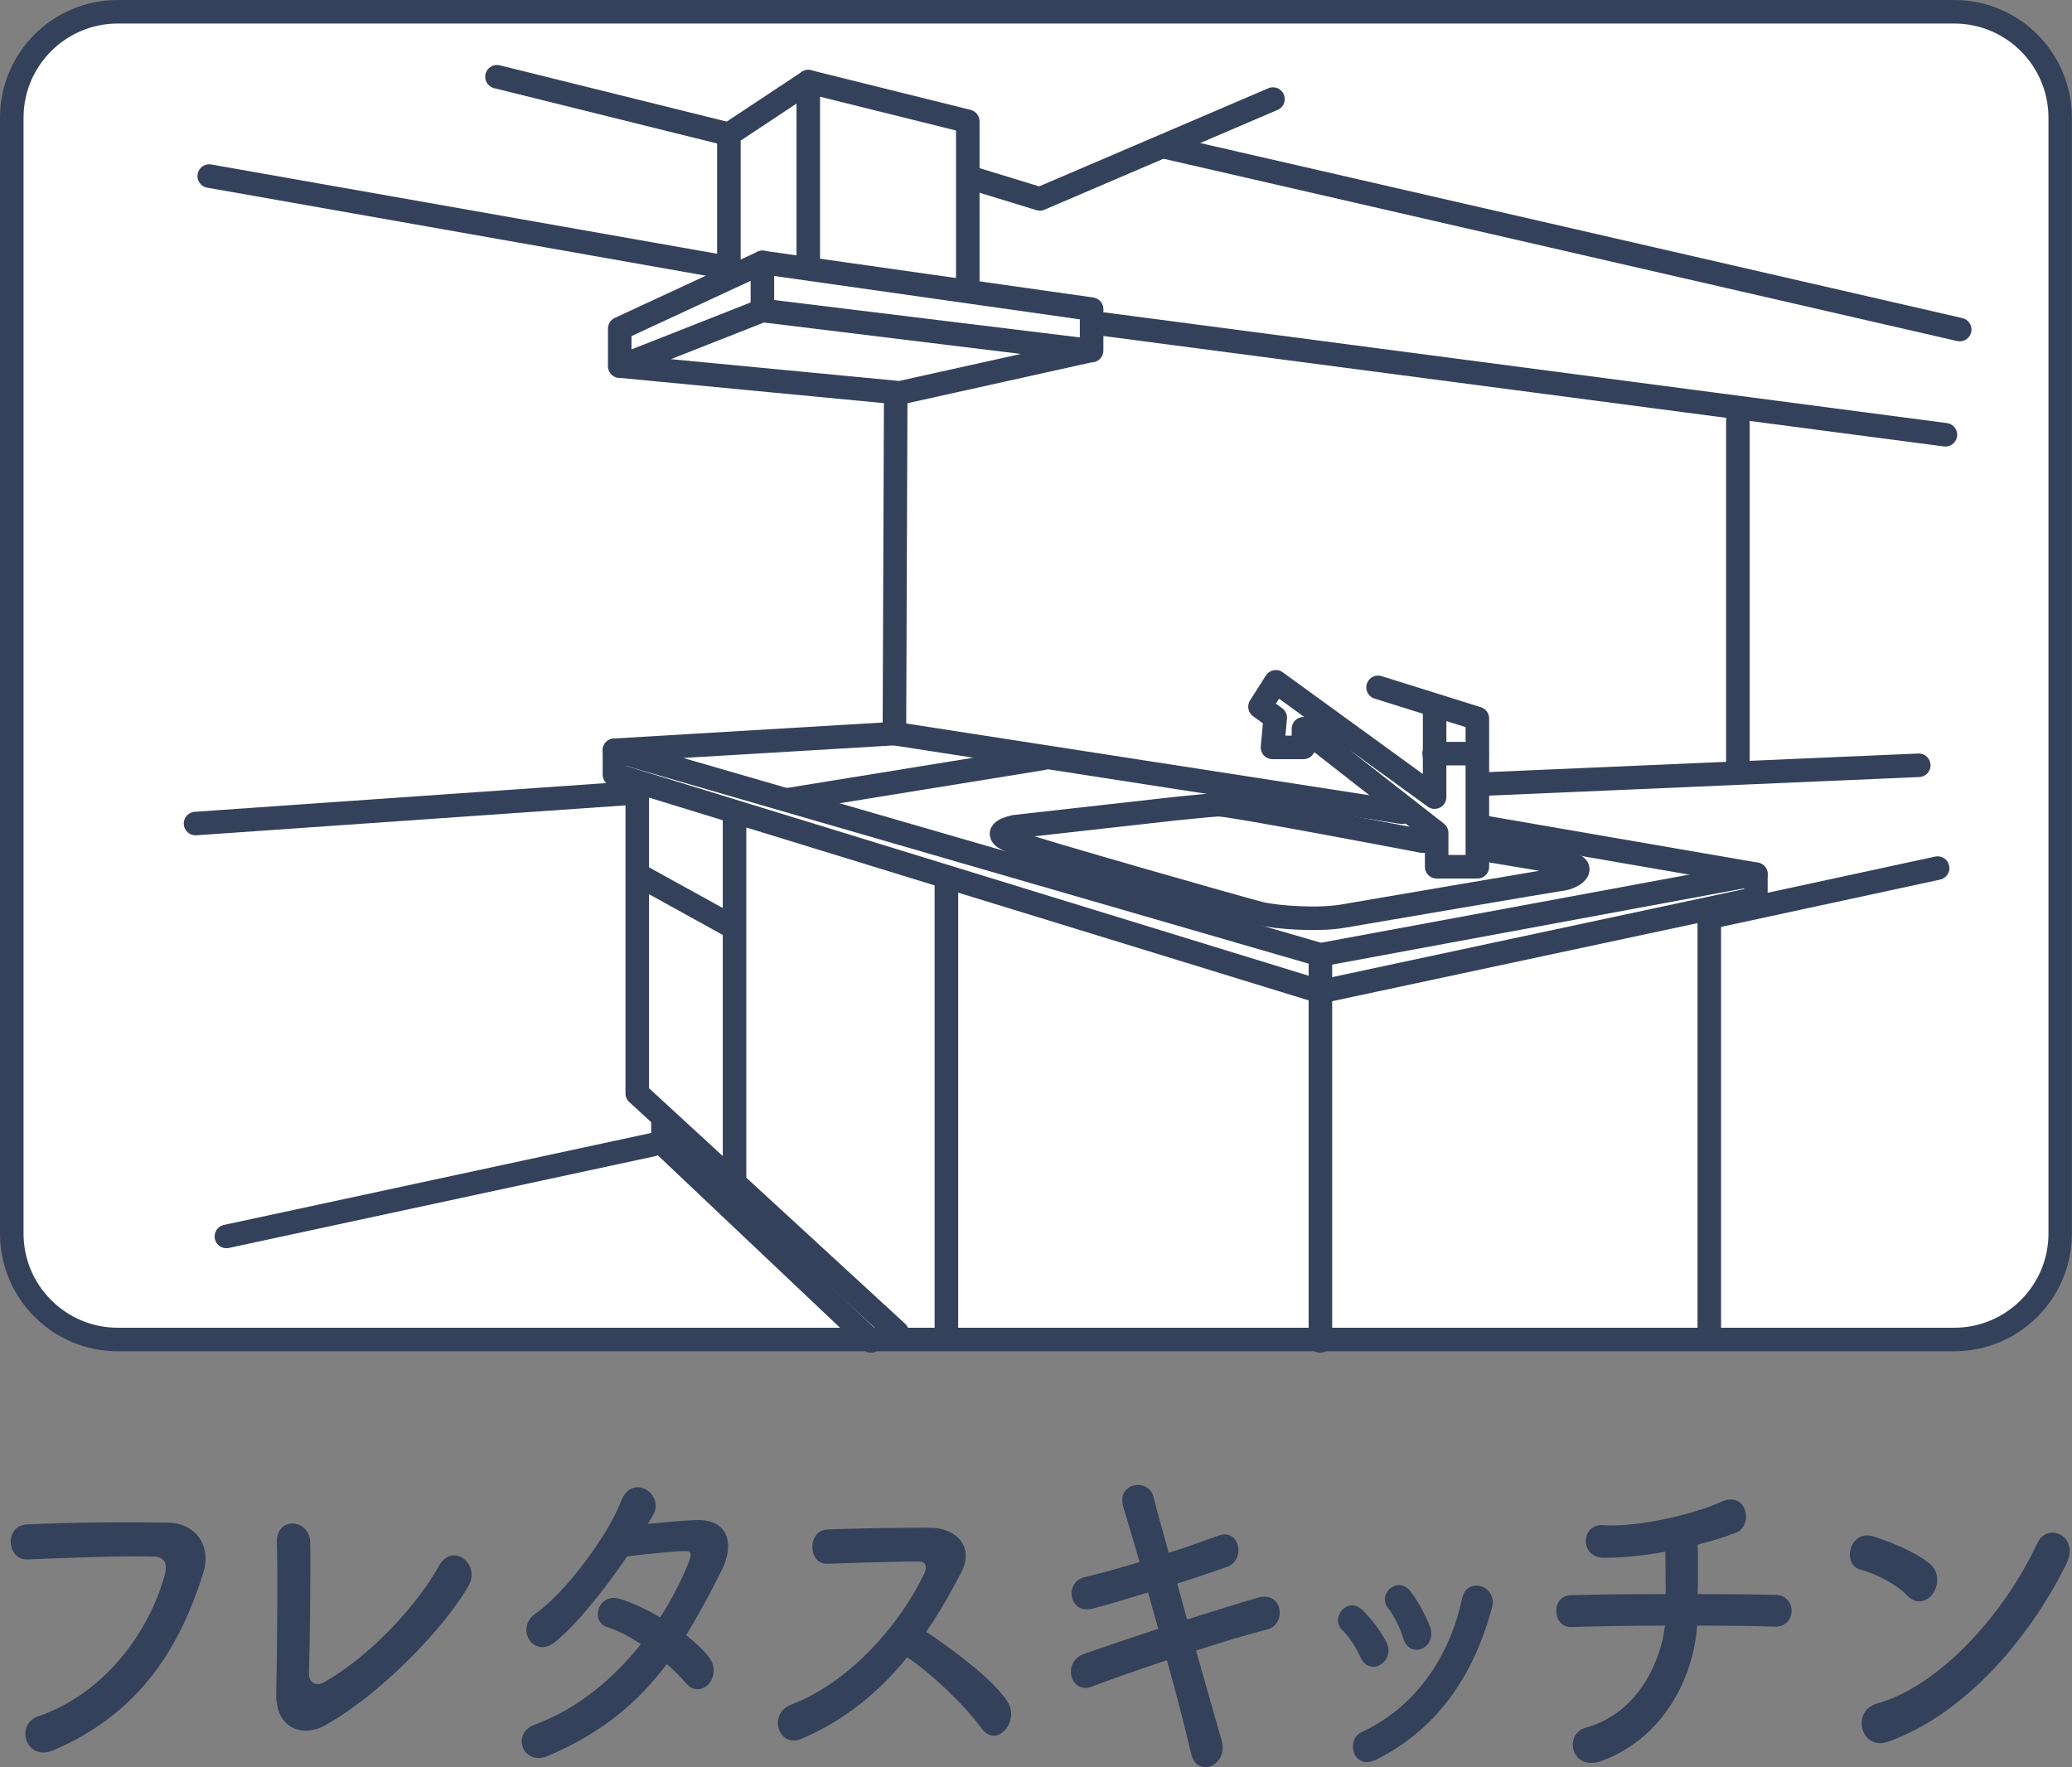 <?xml version="1.0" encoding="UTF-8"?><svg id="_レイヤー_2" xmlns="http://www.w3.org/2000/svg" viewBox="0 0 172.52 147.14"><rect x="0" y="0" width="172.52" height="147.14" fill="#808080" stroke="none"/><defs><style>.cls-1{fill:none;stroke:#34415B;stroke-linecap:round;stroke-linejoin:round;stroke-width:1.96px;}.cls-2{fill:#34415B;}.cls-2,.cls-3{stroke-width:0px;}.cls-3{fill:#fff;}</style></defs><g id="moji"><path class="cls-2" d="M3.21,142.9c5.85-2.06,9.31-7.41,10.5-11.73.21-.79.13-1.53-.85-1.56-2.59-.09-6.77.09-10.58.23-1.75.06-1.93-2.82-.05-2.91,3.49-.18,8.44-.21,11.8-.15,2.14.03,3.65,1.82,2.88,4.23-1.85,5.88-5.08,11.58-12.49,14.73-2.25.94-3.23-2.15-1.22-2.85Z"/><path class="cls-2" d="M27.05,143.67c-1.77.97-4.13.38-4.05-2.73.08-3.35.13-10.5.05-12.47-.08-2.26,2.73-2.03,2.78-.06.05,2.09-.03,8.67-.11,10.91-.03.82.66,1.12,1.3.73,4.07-2.35,7.75-6.5,9.55-9.7,1.11-1.97,3.49-.12,2.43,1.71-2.12,3.67-7.49,9.14-11.96,11.61Z"/><path class="cls-2" d="M45.66,146.19c-2.12.91-3.15-1.85-1.14-2.59,3.65-1.35,6.59-3.88,8.84-6.7-.95-.65-1.93-1.15-2.78-1.41-1.48-.44-.79-2.94,1.06-2.35.98.29,2.17.85,3.33,1.53.9-1.41,1.64-2.85,2.22-4.2.5-1.21.4-1.35-.29-1.32-1.06.03-3.78.32-4.68.44-1.85,2.71-4.29,5.79-6.06,7.17-1.77,1.35-3.33-1.21-1.54-2.44,2.57-1.76,6.11-6.73,7.06-9.26.93-2.5,3.65-.68,2.73,1.03-.13.24-.29.5-.48.79,1.3-.12,2.75-.26,4.02-.32,2.73-.09,3.2,2.03,2.17,4.12-.98,1.97-1.96,3.79-2.99,5.47.74.59,1.43,1.21,1.91,1.85.61.79.42,1.73-.05,2.23s-1.27.65-1.88-.09c-.4-.47-.95-1.03-1.59-1.59-2.36,3.15-5.32,5.7-9.87,7.64Z"/><path class="cls-2" d="M66.73,144.78c-1.93.79-2.83-2.09-.85-2.85,4.82-1.85,9-6.56,11.09-10.94.24-.5.13-.97-.45-.97-1.67-.03-5.32.12-7.65.18-1.59.06-1.69-2.76,0-2.85,1.93-.09,5.82-.15,8.49-.15,2.38,0,3.73,1.68,2.7,3.67-.9,1.74-1.85,3.41-2.94,5,2.2,1.47,5.56,3.94,6.77,5.82,1.06,1.65-.93,3.94-2.17,2.21-1.3-1.79-4.02-4.47-6.19-5.91-2.33,2.88-5.19,5.26-8.81,6.79Z"/><path class="cls-2" d="M98.85,134.84c2.14-.68,4.29-1.35,5.9-1.82,2.06-.59,2.41,2.24.77,2.65-1.51.38-3.68,1.03-5.93,1.76.85,2.97,1.61,5.73,2.12,7.47.32,1.09-.24,1.88-.87,2.15-.64.26-1.43,0-1.67-1.06-.42-1.82-1.16-4.71-2.01-7.76-2.36.79-4.66,1.59-6.27,2.21-1.75.65-2.54-2.09-.56-2.76,1.54-.53,3.76-1.29,6.11-2.06-.29-1.03-.58-2.06-.85-3.03-1.64.5-3.25,1-4.63,1.35-1.91.5-2.41-2.18-.66-2.62,1.46-.35,3.02-.79,4.58-1.26-.53-1.88-1.03-3.5-1.35-4.59-.61-2,2.09-2.47,2.51-.85.26,1.06.74,2.73,1.27,4.67,1.51-.47,2.94-1,4.18-1.44,1.72-.62,2.28,2.06.66,2.62-1.19.41-2.62.91-4.13,1.38l.82,3Z"/><path class="cls-2" d="M113.28,137.99c-.37-.82-.93-1.71-1.51-2.26-1.08-1.03.45-2.88,1.69-1.65.71.71,1.46,1.65,1.96,2.62.85,1.59-1.35,3.03-2.14,1.29ZM112.75,145.96c-.24-.62-.08-1.41.66-1.76,4.42-2.06,7.28-6.2,8.33-11.11.42-1.91,2.99-1.03,2.49.76-1.51,5.56-4.44,10.06-9.66,12.67-.9.44-1.56.09-1.83-.56ZM116.82,136.37c-.26-.88-.74-1.82-1.24-2.47-.95-1.18.82-2.79,1.9-1.35.61.82,1.19,1.88,1.59,2.91.63,1.74-1.69,2.79-2.25.91Z"/><path class="cls-2" d="M133.47,146.58c-2.67,1.03-3.33-2.21-1.43-2.73,4.5-1.26,6.27-5.71,6.59-8.5-2.86,0-5.71.06-7.8.12-1.59.06-1.75-2.62,0-2.65,1.96-.06,4.89-.09,7.86-.09,0-1.23-.03-2.56-.03-3.53-1.93.35-3.78.53-5.19.5-1.96-.06-1.88-2.85.05-2.71,2.7.21,7.54-.91,9.71-1.91,2.28-1.06,2.78,1.97,1.32,2.53-.95.38-2.06.71-3.2,1,.03,1.15.03,2.71,0,4.12,2.78,0,5.21.03,6.46.06,1.85.03,1.8,2.71-.05,2.65-1.46-.06-3.84-.09-6.46-.09-.21,3.73-2.38,9.14-7.83,11.23Z"/><path class="cls-2" d="M158.83,132.87c-.98-1-2.67-1.85-3.92-2.18-1.59-.41-.93-3.38,1.08-2.76,1.4.44,3.39,1.24,4.66,2.24.82.65.77,1.76.34,2.44-.42.68-1.35,1.09-2.17.26ZM157.19,145.02c-2.25.79-3.1-2.56-.9-3.18,5.32-1.5,10.66-7.59,13.34-13.35.85-1.82,3.57-.59,2.41,1.74-3.28,6.62-8.76,12.64-14.84,14.79Z"/><path class="cls-3" d="M9.8.98h152.91c4.87,0,8.82,3.95,8.82,8.82v92.91c0,4.87-3.95,8.82-8.82,8.82H9.8c-4.87,0-8.82-3.95-8.82-8.82V9.8C.98,4.93,4.93.98,9.8.98Z"/><path class="cls-2" d="M162.72,1.96c4.32,0,7.84,3.52,7.84,7.84v92.91c0,4.32-3.52,7.84-7.84,7.84H9.8c-4.32,0-7.84-3.52-7.84-7.84V9.8C1.96,5.48,5.48,1.96,9.8,1.96h152.91M162.72,0H9.8C4.39,0,0,4.39,0,9.8v92.91c0,5.41,4.39,9.8,9.8,9.8h152.91c5.41,0,9.8-4.39,9.8-9.8V9.8c0-5.41-4.39-9.8-9.8-9.8h0Z"/><line class="cls-1" x1="109.94" y1="82.57" x2="109.94" y2="111.65"/><line class="cls-1" x1="142.32" y1="76.25" x2="142.32" y2="110.94"/><polyline class="cls-1" points="146.2 74.82 109.94 82.57 51.16 64.5 51.16 62.47"/><line class="cls-1" x1="109.94" y1="82.57" x2="109.94" y2="79.5"/><polyline class="cls-1" points="146.2 74.82 146.2 72.79 123.35 68.84"/><polygon class="cls-1" points="51.71 30.49 63.48 25.85 90.79 29.19 74.92 32.71 51.71 30.49"/><polyline class="cls-1" points="90.89 29.19 90.89 25.74 63.48 21.85 51.6 27.36 51.6 30.49"/><line class="cls-1" x1="63.48" y1="21.85" x2="63.48" y2="25.85"/><polyline class="cls-1" points="80.58 24.1 80.58 10.1 67.3 6.8"/><polyline class="cls-1" points="60.69 22.66 60.69 11.18 67.3 6.8 67.3 22.09"/><line class="cls-1" x1="91.43" y1="26.93" x2="161.98" y2="36.2"/><line class="cls-1" x1="17.42" y1="14.66" x2="60.02" y2="22.18"/><line class="cls-1" x1="41.38" y1="6.39" x2="60.69" y2="11.18"/><polyline class="cls-1" points="80.96 14.84 86.58 16.56 105.99 8.25"/><line class="cls-1" x1="97" y1="12.24" x2="163.17" y2="27.44"/><polyline class="cls-1" points="114.74 57.23 123.01 59.82 123.01 72.17 119.62 72.17 119.62 69.35 108.53 60.68 108.53 62.23 105.95 62.23 106.18 59.76 104.91 58.84 106.23 56.77 119.45 66.37 119.45 59.3"/><path class="cls-1" d="M118.47,70.04s-16.2-3.1-17.06-3.04-3.62.34-3.62.34l-13.27,1.49s-2.43.45-.17,1.26c2.24.8,19.19,5.63,20.57,5.97,1.38.34,4.83.57,6.84.23,2.01-.34,17.46-2.99,18.32-3.1.86-.11,2.13-.98.52-1.26-1.61-.29-7.18-1.21-7.18-1.21"/><polyline class="cls-1" points="116.75 67.63 74.47 61.08 51.16 62.47 109.94 79.5 146.2 72.79"/><line class="cls-1" x1="74.58" y1="32.82" x2="74.47" y2="61.08"/><line class="cls-1" x1="78.8" y1="73.72" x2="78.8" y2="111.42"/><line class="cls-1" x1="61.16" y1="67.89" x2="61.16" y2="98.17"/><polyline class="cls-1" points="53.06 65.28 53.06 91.04 74.7 110.94"/><line class="cls-1" x1="119.41" y1="62.75" x2="122.98" y2="62.75"/><line class="cls-1" x1="53.07" y1="72.8" x2="60.59" y2="76.95"/><line class="cls-1" x1="86.86" y1="63.14" x2="65.59" y2="66.59"/><polyline class="cls-1" points="55.2 93.28 55.2 95.25 72.53 111.65"/><line class="cls-1" x1="142.35" y1="76.38" x2="161.33" y2="72.28"/><line class="cls-1" x1="18.85" y1="102.95" x2="54.34" y2="95.31"/><line class="cls-1" x1="52.41" y1="66.05" x2="16.28" y2="68.57"/><line class="cls-1" x1="144.7" y1="35.02" x2="144.7" y2="64"/><line class="cls-1" x1="159.76" y1="63.72" x2="123.43" y2="65.29"/></g></svg>